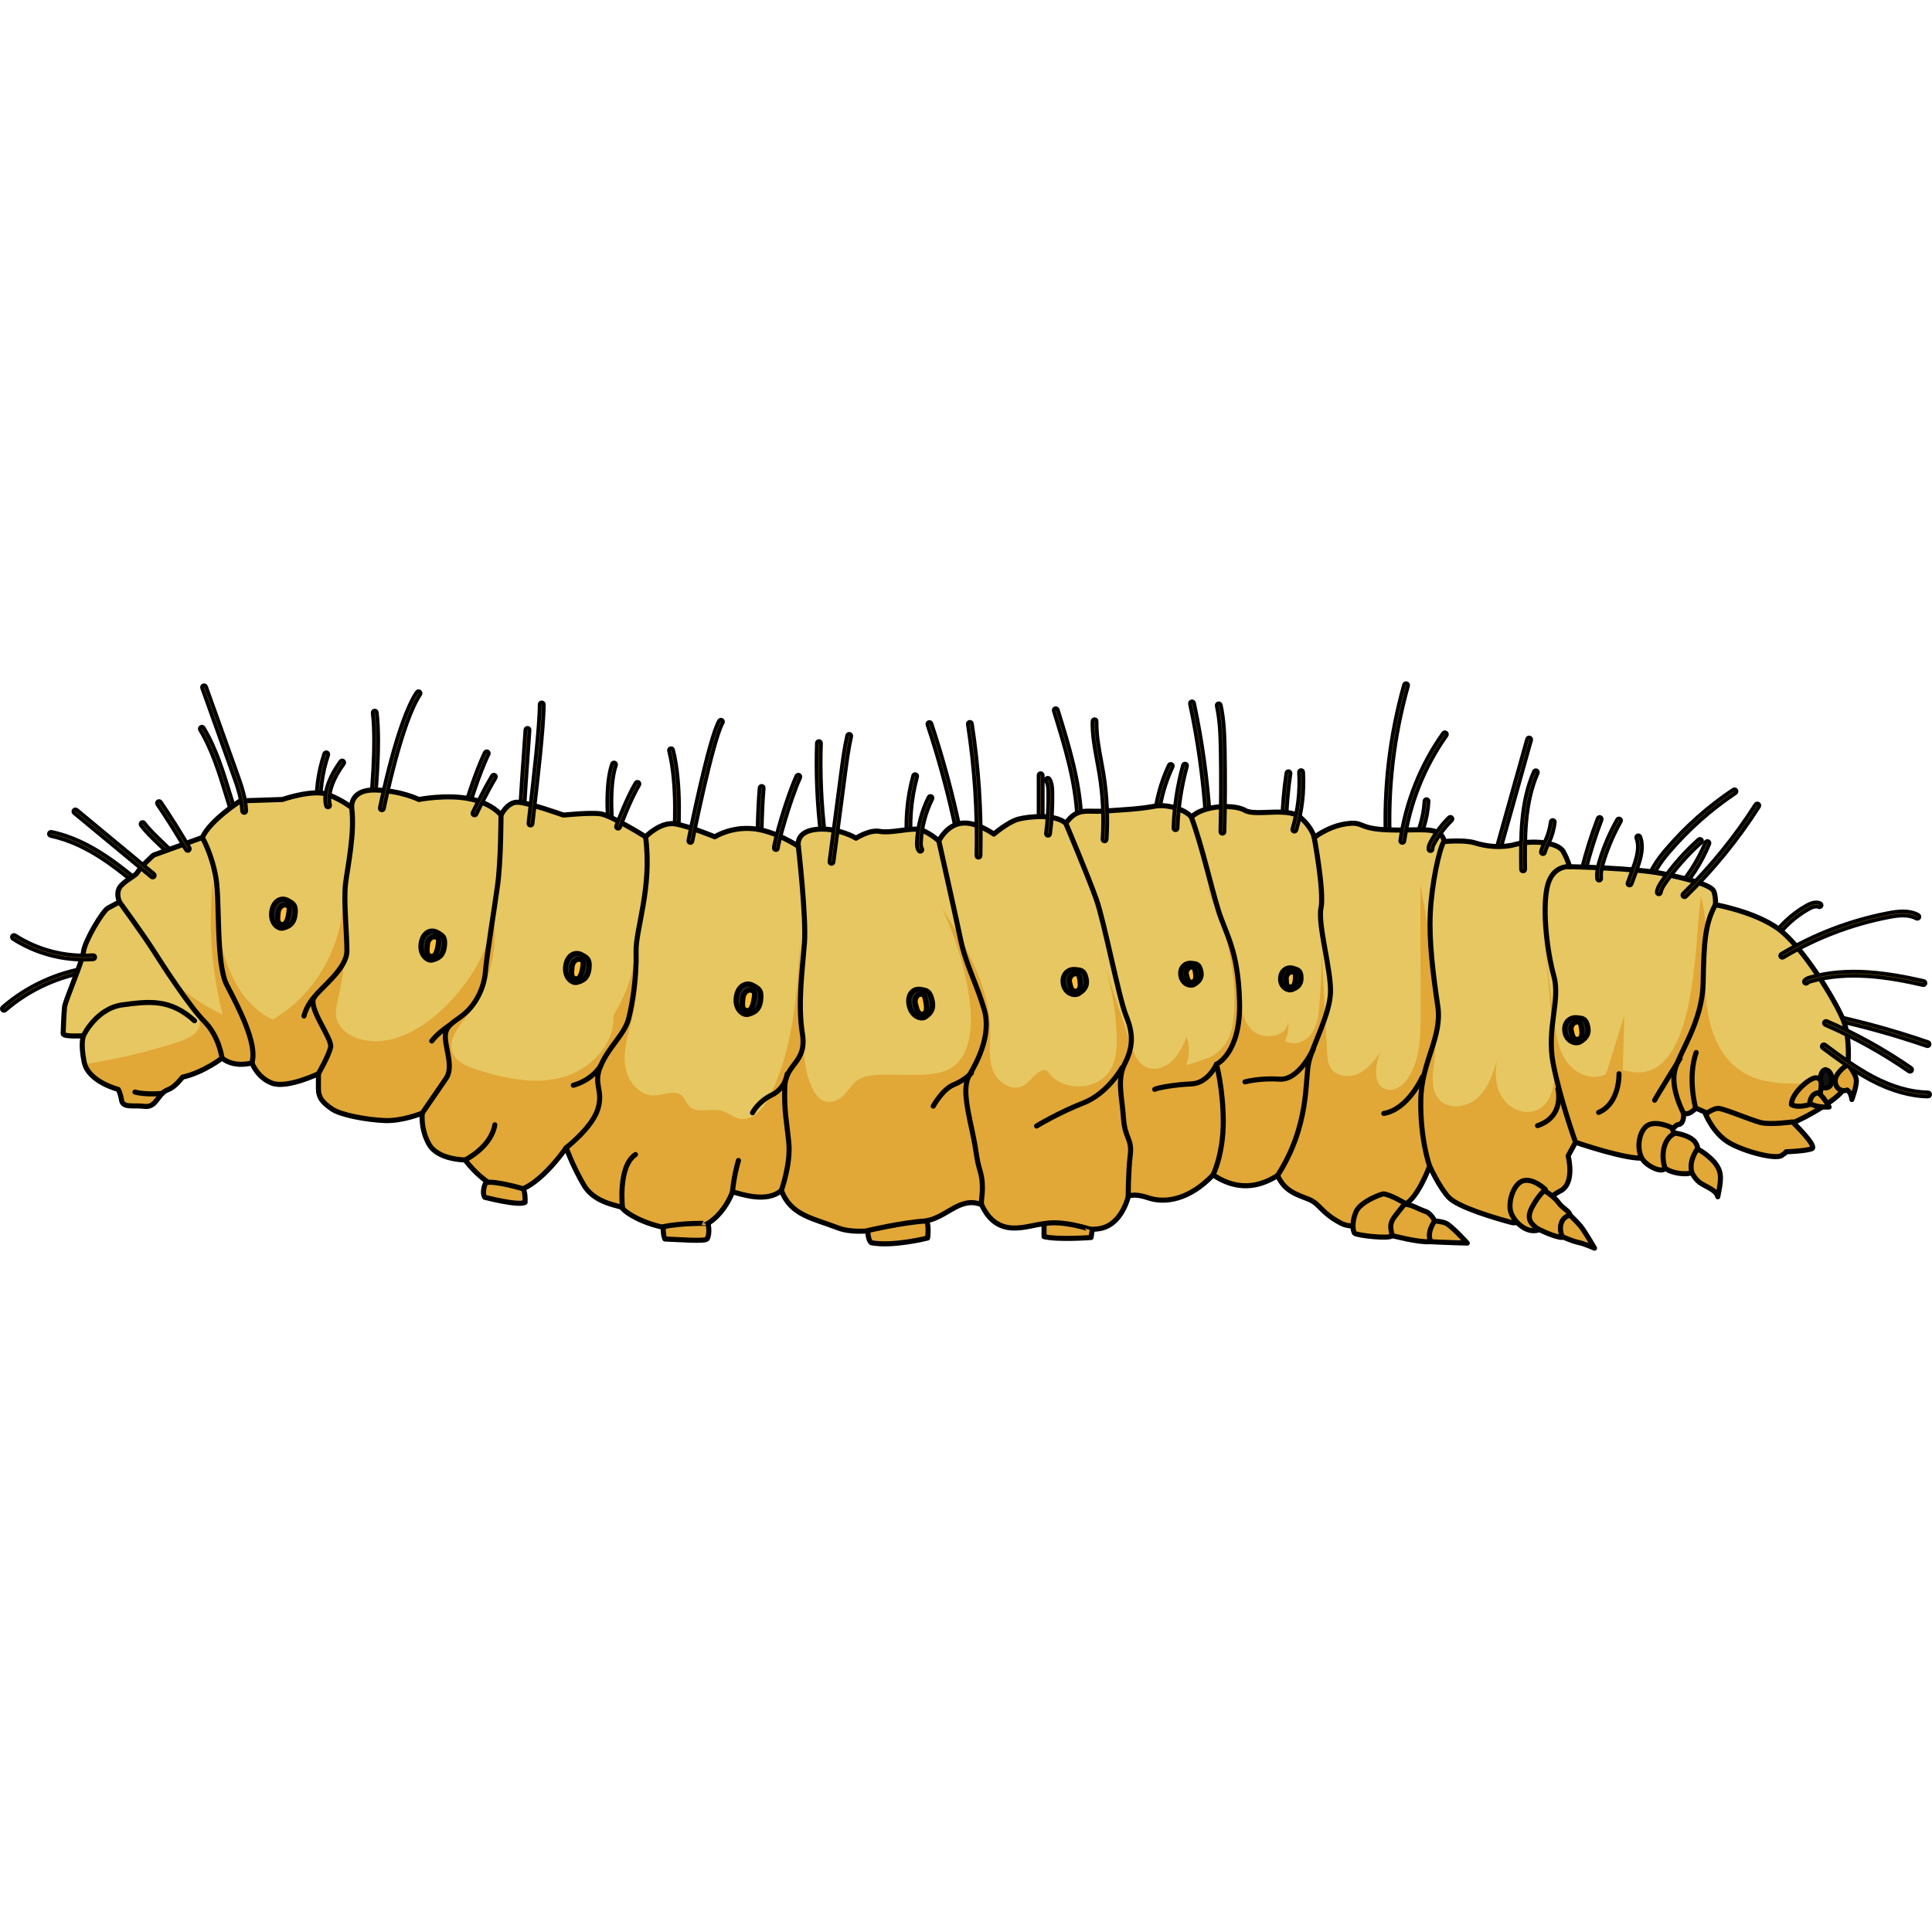 <?xml version="1.0" encoding="utf-8"?>
<!-- Created by: Science Figures, www.sciencefigures.org, Generator: Science Figures Editor -->
<svg version="1.1" id="Layer_1" xmlns="http://www.w3.org/2000/svg" xmlns:xlink="http://www.w3.org/1999/xlink" 
	 width="800px" height="800px" viewBox="0 0 381.41 112.416" enable-background="new 0 0 381.41 112.416"
	 xml:space="preserve">
<g>
	<path fill="#CA9200" stroke="#000000" stroke-width="0.75" stroke-miterlimit="10" d="M0.777,65.057
		c-0.112,0-0.224-0.047-0.303-0.138c-0.146-0.167-0.128-0.421,0.039-0.567c4.801-4.18,10.917-6.97,17.221-7.855
		c0.215-0.033,0.423,0.122,0.454,0.342c0.031,0.22-0.122,0.423-0.342,0.454c-6.151,0.865-12.12,3.587-16.805,7.665
		C0.965,65.024,0.87,65.057,0.777,65.057z"/>
	<path fill="#CA9200" stroke="#000000" stroke-width="0.75" stroke-miterlimit="10" d="M35.581,36.69
		c-0.131,0-0.259-0.064-0.337-0.182c-1.061-1.624-2.51-3.007-3.91-4.345c-1.215-1.16-2.471-2.359-3.501-3.732
		c-0.133-0.177-0.098-0.43,0.08-0.563c0.177-0.132,0.43-0.098,0.562,0.08c0.991,1.32,2.223,2.496,3.414,3.633
		c1.434,1.369,2.917,2.785,4.029,4.487c0.121,0.186,0.069,0.435-0.117,0.556C35.734,36.669,35.657,36.69,35.581,36.69z"/>
	<path fill="#CA9200" stroke="#000000" stroke-width="0.75" stroke-miterlimit="10" d="M29.623,42.317
		c-0.093,0-0.186-0.032-0.262-0.097C23.85,37.485,17.603,32.119,9.985,30.521c-0.218-0.046-0.356-0.259-0.311-0.476
		c0.046-0.218,0.261-0.357,0.476-0.311c7.82,1.64,14.15,7.078,19.736,11.876c0.168,0.145,0.188,0.398,0.042,0.567
		C29.849,42.269,29.736,42.317,29.623,42.317z"/>
	<path fill="#CA9200" stroke="#000000" stroke-width="0.75" stroke-miterlimit="10" d="M380.521,72.031
		c-0.043,0-0.088-0.007-0.131-0.022c-7.848-2.707-15.97-4.835-24.141-6.324c-0.218-0.04-0.363-0.249-0.324-0.468
		c0.039-0.219,0.25-0.364,0.468-0.323c8.211,1.495,16.373,3.634,24.259,6.354c0.21,0.072,0.321,0.301,0.249,0.511
		C380.844,71.927,380.688,72.031,380.521,72.031z"/>
	<path fill="#CA9200" stroke="#000000" stroke-width="0.75" stroke-miterlimit="10" d="M349.842,51.526
		c-0.147,0-0.282-0.08-0.353-0.209c-0.071-0.131-0.065-0.291,0.017-0.415c1.803-2.715,4.255-4.999,7.09-6.605
		c0.723-0.409,1.797-0.903,2.773-0.467c0.203,0.091,0.294,0.329,0.203,0.532c-0.09,0.203-0.33,0.291-0.531,0.203
		c-0.642-0.289-1.476,0.108-2.049,0.433c-2.539,1.439-4.759,3.442-6.452,5.821c0.081,0.072,0.133,0.177,0.134,0.294
		c0.003,0.222-0.174,0.404-0.397,0.408l-0.43,0.007C349.847,51.526,349.845,51.526,349.842,51.526z"/>
	<path fill="#CA9200" stroke="#000000" stroke-width="0.75" stroke-miterlimit="10" d="M330.573,42.364
		c-0.1,0-0.199-0.037-0.277-0.111c-0.161-0.154-0.167-0.408-0.013-0.568c2.711-2.841,4.93-6.264,6.417-9.898
		c0.084-0.205,0.318-0.304,0.525-0.22c0.206,0.084,0.304,0.319,0.22,0.525c-1.547,3.779-3.76,7.193-6.58,10.148
		C330.785,42.322,330.679,42.364,330.573,42.364z"/>
	<path fill="#CA9200" stroke="#000000" stroke-width="0.75" stroke-miterlimit="10" d="M295.554,34.441
		c-0.036,0-0.072-0.005-0.108-0.015c-0.214-0.06-0.338-0.282-0.279-0.496l6.326-22.543c0.06-0.214,0.28-0.34,0.495-0.278
		c0.214,0.06,0.338,0.282,0.279,0.496l-6.326,22.543C295.891,34.325,295.729,34.441,295.554,34.441z"/>
	<path fill="#CA9200" stroke="#000000" stroke-width="0.75" stroke-miterlimit="10" d="M312.454,40.364
		c-0.173,0-0.332-0.112-0.385-0.285c-0.269-0.887-0.089-1.79,0.137-2.716c0.852-3.491,1.937-6.962,3.224-10.316
		c0.079-0.207,0.313-0.31,0.519-0.231c0.207,0.08,0.311,0.312,0.232,0.519c-1.275,3.322-2.349,6.76-3.194,10.218
		c-0.198,0.813-0.358,1.599-0.148,2.292c0.064,0.212-0.056,0.437-0.268,0.501C312.532,40.359,312.493,40.364,312.454,40.364z"/>
	<path fill="#CA9200" stroke="#000000" stroke-width="0.75" stroke-miterlimit="10" d="M325.355,41.457
		c-0.009,0-0.018,0-0.027-0.001c-0.221-0.015-0.389-0.207-0.375-0.428c0.205-3.073,2.141-5.718,4.009-7.899
		c3.852-4.499,8.302-8.448,13.226-11.737c0.182-0.122,0.433-0.074,0.557,0.111c0.123,0.185,0.074,0.434-0.112,0.558
		c-4.862,3.248-9.257,7.147-13.061,11.591c-1.782,2.081-3.629,4.591-3.818,7.429C325.741,41.294,325.564,41.457,325.355,41.457z"/>
	<path fill="#CA9200" stroke="#000000" stroke-width="0.75" stroke-miterlimit="10" d="M253.507,28.393c-0.003,0-0.007,0-0.01,0
		c-0.222-0.006-0.397-0.19-0.392-0.412c0.084-3.301,0.372-6.627,0.857-9.886c0.032-0.219,0.246-0.368,0.456-0.339
		c0.22,0.033,0.371,0.237,0.338,0.457c-0.479,3.227-0.764,6.52-0.847,9.789C253.904,28.22,253.724,28.393,253.507,28.393z"/>
	<path fill="#CA9200" stroke="#000000" stroke-width="0.75" stroke-miterlimit="10" d="M274.007,32.309
		c-0.214,0-0.392-0.168-0.401-0.384c-0.486-10.565,0.722-21.081,3.593-31.257c0.06-0.214,0.286-0.339,0.496-0.278
		c0.214,0.06,0.338,0.283,0.278,0.496c-2.847,10.093-4.047,20.524-3.565,31.002c0.01,0.222-0.161,0.41-0.382,0.42
		C274.019,32.309,274.013,32.309,274.007,32.309z"/>
	<path fill="#CA9200" stroke="#000000" stroke-width="0.75" stroke-miterlimit="10" d="M278.487,33.806
		c-0.075,0-0.149-0.02-0.217-0.063c-0.187-0.12-0.242-0.368-0.122-0.556c1.827-2.857,2.889-6.155,3.07-9.538
		c0.012-0.221,0.208-0.395,0.422-0.38c0.222,0.012,0.392,0.201,0.38,0.423c-0.188,3.522-1.294,6.955-3.196,9.929
		C278.749,33.741,278.619,33.806,278.487,33.806z"/>
	<path fill="#CA9200" stroke="#000000" stroke-width="0.75" stroke-miterlimit="10" d="M189.23,30.231
		c-0.186,0-0.353-0.131-0.393-0.321c-1.486-7.192-3.415-14.372-5.734-21.341c-0.07-0.21,0.044-0.438,0.254-0.508
		c0.21-0.069,0.438,0.043,0.509,0.255c2.329,6.999,4.266,14.209,5.758,21.432c0.046,0.218-0.094,0.43-0.312,0.475
		C189.285,30.229,189.258,30.231,189.23,30.231z"/>
	<path fill="#CA9200" stroke="#000000" stroke-width="0.75" stroke-miterlimit="10" d="M205.443,29.099
		c-0.222,0-0.402-0.18-0.402-0.402V18.545c0-0.222,0.18-0.402,0.402-0.402s0.402,0.18,0.402,0.402v10.151
		C205.845,28.919,205.666,29.099,205.443,29.099z"/>
	<path fill="#CA9200" stroke="#000000" stroke-width="0.75" stroke-miterlimit="10" d="M213.075,27.497
		c-0.215,0-0.393-0.17-0.402-0.386c-0.294-7.301-2.5-14.405-4.634-21.275c-0.066-0.212,0.053-0.437,0.265-0.503
		c0.214-0.066,0.438,0.053,0.503,0.265c2.149,6.919,4.371,14.074,4.67,21.481c0.009,0.222-0.164,0.409-0.386,0.418
		C213.086,27.497,213.08,27.497,213.075,27.497z"/>
	<path fill="#CA9200" stroke="#000000" stroke-width="0.75" stroke-miterlimit="10" d="M228.635,26.495
		c-0.176,0-0.337-0.115-0.387-0.292c-0.184-0.649-0.086-1.31,0.03-1.93c0.495-2.669,1.331-5.268,2.487-7.727
		c0.095-0.201,0.332-0.286,0.535-0.193c0.201,0.095,0.287,0.334,0.192,0.535c-1.126,2.396-1.941,4.93-2.424,7.531
		c-0.098,0.527-0.182,1.082-0.046,1.565c0.06,0.214-0.064,0.436-0.278,0.496C228.708,26.49,228.671,26.495,228.635,26.495z"/>
	<path fill="#CA9200" stroke="#000000" stroke-width="0.75" stroke-miterlimit="10" d="M238.417,26.893
		c-0.21,0-0.386-0.163-0.4-0.375c-0.493-7.397-1.533-14.82-3.089-22.066c-0.046-0.217,0.092-0.431,0.309-0.477
		c0.219-0.046,0.431,0.092,0.478,0.309c1.564,7.283,2.608,14.746,3.105,22.181c0.015,0.221-0.153,0.413-0.375,0.428
		C238.435,26.893,238.426,26.893,238.417,26.893z"/>
	<path fill="#CA9200" stroke="#000000" stroke-width="0.75" stroke-miterlimit="10" d="M62.967,26.188
		c-0.208,0-0.384-0.161-0.4-0.371c-0.294-3.869,0.211-7.856,1.46-11.53c0.072-0.21,0.298-0.324,0.51-0.251
		c0.21,0.071,0.323,0.3,0.251,0.51c-1.215,3.572-1.705,7.449-1.42,11.21c0.016,0.221-0.149,0.415-0.371,0.431
		C62.988,26.188,62.977,26.188,62.967,26.188z"/>
	<path fill="#CA9200" stroke="#000000" stroke-width="0.75" stroke-miterlimit="10" d="M103.127,25.48
		c-0.222,0-0.402-0.18-0.402-0.402c0-1.175,0.547-9.081,1.006-15.507c0.016-0.222,0.225-0.385,0.43-0.372
		c0.222,0.016,0.389,0.208,0.373,0.43c-0.648,9.064-1.004,14.551-1.004,15.449C103.529,25.301,103.349,25.48,103.127,25.48z"/>
	<path fill="#CA9200" stroke="#000000" stroke-width="0.75" stroke-miterlimit="10" d="M120.614,30.104
		c-0.201,0-0.375-0.151-0.399-0.356c-0.041-0.356-0.996-8.788,0.623-13.445c0.074-0.21,0.307-0.321,0.512-0.248
		c0.21,0.073,0.32,0.302,0.248,0.512c-1.559,4.482-0.594,13.003-0.583,13.089c0.025,0.221-0.133,0.42-0.353,0.446
		C120.646,30.103,120.63,30.104,120.614,30.104z"/>
	<path fill="#CA9200" stroke="#000000" stroke-width="0.75" stroke-miterlimit="10" d="M133.481,30.908
		c-0.011,0-0.022,0-0.034-0.001c-0.221-0.018-0.386-0.212-0.367-0.433c0.008-0.098,0.777-9.865-0.994-16.753
		c-0.055-0.215,0.075-0.434,0.289-0.49c0.217-0.056,0.434,0.075,0.49,0.289c1.805,7.02,1.025,16.919,1.016,17.018
		C133.863,30.749,133.687,30.908,133.481,30.908z"/>
	<path fill="#CA9200" stroke="#000000" stroke-width="0.75" stroke-miterlimit="10" d="M149.963,30.506
		c-0.222,0-0.402-0.18-0.402-0.402c0-0.042,0.005-4.294,0.404-9.079c0.019-0.222,0.226-0.387,0.434-0.367
		c0.221,0.018,0.386,0.212,0.367,0.434c-0.396,4.753-0.4,8.97-0.4,9.012C150.365,30.326,150.186,30.506,149.963,30.506z"/>
	<path fill="#CA9200" stroke="#000000" stroke-width="0.75" stroke-miterlimit="10" d="M73.579,24.475
		c-0.015,0-0.029-0.001-0.044-0.002c-0.221-0.024-0.38-0.222-0.356-0.442c0.012-0.112,1.192-11.288,0.403-17.799
		c-0.027-0.22,0.13-0.421,0.35-0.448c0.211-0.027,0.421,0.13,0.448,0.351c0.801,6.602-0.389,17.868-0.401,17.981
		C73.956,24.322,73.781,24.475,73.579,24.475z"/>
	<path fill="#CA9200" stroke="#000000" stroke-width="0.75" stroke-miterlimit="10" d="M91.87,26.476c-0.004,0-0.008,0-0.012,0
		c-0.217-0.006-0.39-0.175-0.39-0.393c0-0.714,2.494-8.5,4.264-12.04c0.101-0.199,0.341-0.277,0.539-0.18
		c0.199,0.099,0.279,0.341,0.18,0.539c-1.783,3.566-4.14,11.022-4.179,11.686C92.26,26.303,92.082,26.476,91.87,26.476z"/>
	<path fill="#CA9200" stroke="#000000" stroke-width="0.75" stroke-miterlimit="10" d="M46.558,27.644
		c-0.167,0-0.324-0.106-0.381-0.273c-0.536-1.582-1.034-3.21-1.515-4.784c-1.354-4.428-2.754-9.007-5.157-13.003
		c-0.114-0.19-0.053-0.437,0.137-0.552c0.192-0.114,0.438-0.053,0.552,0.137c2.455,4.081,3.869,8.708,5.237,13.183
		c0.479,1.568,0.975,3.191,1.508,4.761c0.071,0.21-0.042,0.439-0.252,0.51C46.644,27.638,46.6,27.644,46.558,27.644z"/>
	<path fill="#CA9200" stroke="#000000" stroke-width="0.75" stroke-miterlimit="10" d="M162.448,30.591
		c-0.2,0-0.374-0.15-0.398-0.354c-0.721-5.965-0.983-12.035-0.781-18.043c0.009-0.222,0.204-0.401,0.415-0.388
		c0.222,0.007,0.396,0.193,0.389,0.415c-0.202,5.966,0.059,11.995,0.774,17.919c0.027,0.221-0.13,0.421-0.351,0.448
		C162.481,30.591,162.465,30.591,162.448,30.591z"/>
	<path fill="#CA9200" stroke="#000000" stroke-width="0.75" stroke-miterlimit="10" d="M179.716,33.877
		c-0.166,0-0.322-0.104-0.38-0.27c-0.108-0.313-0.149-0.633-0.184-0.961c-0.502-4.723-0.122-9.44,1.128-14.02
		c0.058-0.214,0.279-0.341,0.494-0.282c0.214,0.058,0.34,0.28,0.282,0.494c-1.224,4.482-1.596,9.099-1.104,13.722
		c0.031,0.29,0.064,0.549,0.144,0.782c0.072,0.21-0.038,0.439-0.248,0.512C179.805,33.87,179.76,33.877,179.716,33.877z"/>
	<path fill="#E7C761" d="M43.828,74.394c0,0-3.618,2.814-7.773,3.752c-2.546,3.082-2.814,2.01-4.02,3.216
		c-1.206,1.206-1.608,2.814-3.618,2.546s-4.154,0.402-4.422-1.206c-0.268-1.608-0.67-2.144-0.67-2.144s-5.896-1.474-6.7-5.36
		c-0.804-3.886-0.134-5.226-0.134-5.226s-4.02,0.268-4.02-0.402c0-0.67,0.134-3.886,0.268-5.226
		c0.134-1.34,3.484-8.845,3.752-10.989s3.752-7.974,4.824-8.577c1.072-0.603,2.278-1.206,2.278-1.206s-0.748-1.579,0-2.814
		c0.783-1.294,3.073-2.263,3.484-2.948c0.804-1.34,3.216-3.484,3.216-3.484s6.7-2.412,9.649-3.484
		c1.474-3.35,7.505-7.237,7.505-7.237l8.309-0.268c0,0,6.164-2.144,9.113-0.938s4.556,2.546,4.556,2.546s-0.402-3.618,4.69-3.484
		c5.092,0.134,8.577,1.876,8.577,1.876s5.494-1.072,10.051-0.134c4.556,0.938,6.164,3.216,6.164,3.216s1.206-2.546,3.216-2.546
		c2.01,0,9.113,2.546,9.113,2.546s5.092-0.536,7.237-0.268c2.144,0.268,8.979,4.556,8.979,4.556s2.948-3.082,5.896-2.546
		c2.948,0.536,7.773,2.546,7.773,2.546s3.082-2.01,7.505-1.608c4.422,0.402,8.979,3.484,8.979,3.484s-0.67-2.948,3.618-3.35
		c4.288-0.402,7.773,1.742,7.773,1.742s2.68-1.742,4.69-1.34c2.01,0.402,5.896-0.67,7.639-0.402c1.742,0.268,4.02,2.278,4.02,2.278
		s1.474-3.082,4.422-3.484s6.432,2.144,6.432,2.144s2.814-2.412,4.824-2.948c2.01-0.536,7.237-1.072,9.381,0.804
		c2.412-3.216,3.886-2.144,7.773-2.412s6.834-0.402,9.649-0.938c2.814-0.536,6.432,0.804,7.371,2.144
		c2.412-2.412,8.577-2.546,10.587-1.34c2.01,1.206,8.443-0.67,10.855,1.34c2.412,2.01,2.814,4.02,2.814,4.02s2.68-2.144,6.164-2.68
		c3.484-0.536,2.412,0.67,6.834,1.072c4.422,0.402,8.979-0.268,10.855,0.402c1.876,0.67,1.742,2.01,1.742,2.01
		s4.02-0.402,6.164,0.268c2.144,0.67,5.092,1.072,8.041,0.268c2.948-0.804,8.309-0.536,9.381,1.474
		c1.072,2.01,1.206,2.948,1.206,2.948s12.999,0.268,18.225,1.34c5.226,1.072,9.917,2.278,10.319,3.618
		c0.402,1.34,0.268,2.546,0.268,2.546s7.639,1.34,12.329,4.69s11.123,13.803,12.865,17.957s1.072,11.927-0.134,14.071
		c-1.206,2.144-12.999,9.247-17.689,8.041c-4.69-1.206-10.319-4.422-11.257-4.556c-1.608,1.608-2.412,0.938-2.412,0.938
		s0.268,2.144-1.072,2.278c-1.34,0.134-3.35,6.03-6.566,6.566c-3.216,0.536-13.669-3.082-13.669-3.082l-1.474,2.68
		c0,0,1.474,5.494-1.608,6.968s-6.7,6.968-9.649,6.164c-2.948-0.804-10.453-2.948-12.329-4.958c-1.876-2.01-3.752-6.164-3.752-6.164
		s-2.278,6.298-4.958,7.639c-2.68,1.34-8.577,5.762-12.597,3.618c-4.02-2.144-4.02-3.752-6.298-4.69
		c-2.278-0.938-4.69-1.474-6.164-4.69c-2.412,1.474-6.968,3.752-12.731-0.134c-4.69,4.958-9.515,5.628-12.731,4.556
		s-4.02-0.268-4.02-0.268s-1.072,4.69-4.556,6.03c-3.484,1.34-8.711-0.938-12.061-0.67c-3.35,0.268-9.113,3.216-12.329-3.752
		c-4.288-1.742-6.834,2.546-11.123,3.216c-4.288,0.67-12.463,3.216-17.287,1.34c-4.824-1.876-9.247-2.412-11.123-7.371
		c-2.948,2.546-8.041,0.67-9.649,0.268c0,0-2.68,7.907-9.917,7.505c-7.237-0.402-11.659-3.752-11.793-4.288
		c-0.134-0.536-5.36-0.67-7.639-4.556c-2.278-3.886-3.484-7.371-3.484-7.371s-6.03,8.845-10.855,8.577
		c-4.824-0.268-9.113-6.164-9.113-6.164s-5.36,0-7.103-3.082c-1.742-3.082-1.34-6.164-1.34-6.164s-3.886,1.608-7.371,1.474
		c-3.484-0.134-8.711-1.072-10.453-2.278c-1.742-1.206-2.68-2.144-2.68-4.02c0-1.876,0-2.948,0-2.948s-6.164,2.948-9.113,1.876
		c-2.948-1.072-4.02-4.02-4.02-4.02S46.374,76.404,43.828,74.394z"/>
	<g>
		<g>
			<path fill="#E1A737" d="M240.811,46.701c-0.824-2.397-1.785-4.646-2.848-6.601C238.938,42.281,239.915,44.478,240.811,46.701z"/>
			<path fill="#E1A737" d="M218.309,56.76c-0.354-1.208-0.743-2.405-1.181-3.585C217.521,54.37,217.915,55.565,218.309,56.76z"/>
			<path fill="#E1A737" d="M67.58,38.707c-0.065-0.493-0.139-0.986-0.233-1.475C67.438,37.721,67.502,38.215,67.58,38.707z"/>
			<path fill="#E1A737" d="M363.547,79.168c-6.868-0.072-14.444,1.511-20.087-2.405c-4.985-3.459-6.601-10.103-6.769-16.168
				c-0.168-6.065,0.707-12.267-0.892-18.12c-1.358,8.449-0.49,39.031-15.443,34.257c0.108-3.6,0.216-7.199,0.325-10.798
				c-1.204,3.859-2.408,7.719-3.611,11.578c-2.569,1.493-6.038,0.035-7.761-2.385s-2.148-5.503-2.521-8.451
				c-0.908-7.17-1.816-14.34-2.725-21.51c1.313,9.96,2.244,19.971,2.791,30.002c0.194,3.551-0.128,7.931-3.347,9.443
				c-2.363,1.11-5.361-0.109-6.829-2.268c-1.468-2.159-1.634-4.984-1.12-7.543c-0.838,2.689-1.757,5.509-3.829,7.418
				c-2.071,1.909-5.685,2.452-7.592,0.379c-1.689-1.837-1.338-4.683-1.034-7.16c1.449-11.796-0.631-23.708-2.703-35.41
				c0.02,8.521,0.039,17.042,0.059,25.563c0.01,4.324-0.053,8.915-2.37,12.566c-0.973,1.533-2.718,2.939-4.452,2.4
				c-2.676-0.831-2.199-4.739-1.162-7.342c-1.168,1.707-2.491,3.436-4.379,4.282c-1.887,0.847-4.479,0.472-5.493-1.331
				c-0.477-0.848-0.541-1.858-0.595-2.83c-0.369-6.704-0.738-13.408-1.107-20.113c0.01,3.6-0.132,7.2-0.441,10.786
				c-0.17,1.968-0.426,4.035-1.596,5.627c-1.17,1.592-3.563,2.458-5.183,1.328c0.604-1.211,0.817-2.613,0.6-3.948
				c0.169,3.241-5.074,4.075-7.271,1.687c-2.197-2.389-2.238-5.967-2.62-9.19c-0.525-4.424-1.908-8.666-3.578-12.812
				c2.24,6.515,3.436,14.157,2.665,20.223c-0.403,3.173-1.306,5.109-4.005,6.988c-0.58,0.404-5.42,2.048-5.319,1.798
				c0.697-1.726,0.744-3.706,0.13-5.464c-0.754,1.7-1.542,3.448-2.895,4.724c-1.353,1.276-3.43,1.973-5.117,1.189
				c-1.735-0.807-2.498-2.816-3.096-4.633c-1.621-4.922-3.243-9.844-4.865-14.765c1.232,4.208,1.953,8.564,2.125,12.945
				c0.093,2.368-0.001,4.854-1.169,6.916c-2.482,4.383-9.903,4.516-12.541,0.225c-1.842-0.551-2.984,1.976-4.64,2.953
				c-2.215,1.307-5.159-0.588-6.076-2.991c-0.917-2.403-0.516-5.075-0.516-7.647c0-8.918-4.897-17.006-9.634-24.563
				c3.584,7.14,11.347,30.26-0.593,32.7c-4.08,0.834-8.312,0.111-12.463,0.44c-1.249,0.099-2.543,0.313-3.564,1.04
				c-1.402,0.998-2.093,2.82-3.588,3.672c-5.076,2.894-6.62-5.483-6.9-8.42c-0.745-7.809-0.992-15.663-0.737-23.502
				c-0.604,10.671-1.292,21.673-6.003,31.267c-1.193,2.429-3.34,5.078-5.994,4.549c-1.29-0.257-2.328-1.243-3.6-1.577
				c-2.145-0.565-4.881,0.686-6.405-0.926c-0.566-0.598-0.788-1.472-1.4-2.022c-1.379-1.241-3.515-0.118-5.368-0.043
				c-3.104,0.125-5.502-3.025-5.862-6.11c-0.36-3.085,0.707-6.13,1.434-9.15c1.261-5.236,1.516-10.713,0.749-16.043
				c-0.066,6.105-1.395,10.269-4.47,15.544c0.334,5.732-4.646,10.736-10.199,12.2c-5.552,1.464-11.447,0.163-16.91-1.603
				c-1.871-0.605-3.937-1.461-4.643-3.296c-0.961-2.498,1.127-5.011,2.762-7.13c4.523-5.862,6.465-13.645,5.227-20.944
				c-0.18,6.972-4.032,13.397-8.878,18.413c-4.396,4.551-10.509,8.418-16.709,7.157c-2.457-0.5-4.964-2.116-5.378-4.589
				c-0.199-1.187,0.111-2.392,0.385-3.564c1.829-7.83,2.098-16.012,0.832-23.952c1.439,10.944-4.188,22.57-13.78,28.088
				c-9.361-4.683-11.161-17.028-11.778-27.477c-0.932,8.857-0.269,17.88,1.948,26.506c-4.721-2.222-8.99-5.4-12.473-9.285
				c2.168,2.626,4.335,5.252,6.503,7.877c0.722,0.875,1.482,1.85,1.479,2.984c-0.006,2.015-2.267,3.153-4.185,3.772
				c-6.056,1.956-12.266,3.43-18.552,4.422c1.111,3.584,6.582,4.962,6.582,4.962s0.402,0.536,0.67,2.144
				c0.268,1.608,2.412,0.938,4.422,1.206s2.412-1.34,3.618-2.546c1.206-1.206,1.474-0.134,4.02-3.216
				c4.154-0.938,7.773-3.752,7.773-3.752c2.546,2.01,5.896,0.938,5.896,0.938s1.072,2.948,4.02,4.02
				c2.948,1.072,9.113-1.876,9.113-1.876s0,1.072,0,2.948c0,1.876,0.938,2.814,2.68,4.02c1.742,1.206,6.969,2.144,10.453,2.278
				s7.371-1.474,7.371-1.474s-0.402,3.082,1.34,6.164c1.742,3.082,7.103,3.082,7.103,3.082s4.288,5.896,9.113,6.164
				c4.824,0.268,10.855-8.577,10.855-8.577s1.206,3.484,3.484,7.37c2.278,3.886,7.505,4.02,7.639,4.556
				c0.134,0.536,4.556,3.886,11.793,4.288c7.237,0.402,9.917-7.505,9.917-7.505c1.608,0.402,6.701,2.278,9.649-0.268
				c1.876,4.958,6.299,5.494,11.123,7.37c4.824,1.876,12.999-0.67,17.287-1.34c4.288-0.67,6.834-4.958,11.123-3.216
				c3.216,6.968,8.979,4.02,12.329,3.752c3.35-0.268,8.577,2.01,12.061,0.67c3.484-1.34,4.556-6.03,4.556-6.03
				s0.804-0.804,4.02,0.268s8.041,0.402,12.731-4.556c5.762,3.886,10.319,1.608,12.731,0.134c1.474,3.216,3.886,3.752,6.164,4.69
				c2.278,0.938,2.278,2.546,6.299,4.69c4.02,2.144,9.917-2.278,12.597-3.618c2.68-1.34,4.958-7.639,4.958-7.639
				s1.876,4.154,3.752,6.164c1.876,2.01,9.381,4.154,12.329,4.958c2.948,0.804,6.567-4.69,9.649-6.164
				c3.082-1.474,1.608-6.968,1.608-6.968l1.474-2.68c0,0,10.453,3.618,13.669,3.082c3.216-0.536,5.226-6.432,6.567-6.566
				c1.34-0.134,1.072-2.278,1.072-2.278s0.804,0.67,2.412-0.938c0.938,0.134,6.567,3.35,11.257,4.556
				c4.69,1.206,16.483-5.896,17.689-8.041c0.215-0.382,0.411-0.948,0.581-1.633C364.041,79.18,363.793,79.171,363.547,79.168z"/>
			<path fill="#E1A737" d="M260.193,40.377c0.236,4.282,0.471,8.564,0.707,12.846C260.888,48.933,260.658,44.643,260.193,40.377z"/>
		</g>
	</g>
	<path fill="none" stroke="#000000" stroke-linecap="round" stroke-linejoin="round" stroke-miterlimit="10" d="M43.828,74.394
		c0,0-3.618,2.814-7.773,3.752c-2.546,3.082-2.814,2.01-4.02,3.216c-1.206,1.206-1.608,2.814-3.618,2.546s-4.154,0.402-4.422-1.206
		c-0.268-1.608-0.67-2.144-0.67-2.144s-5.896-1.474-6.7-5.36c-0.804-3.886-0.134-5.226-0.134-5.226s-4.02,0.268-4.02-0.402
		c0-0.67,0.134-3.886,0.268-5.226c0.134-1.34,3.484-8.845,3.752-10.989s3.752-7.974,4.824-8.577
		c1.072-0.603,2.278-1.206,2.278-1.206s-0.748-1.579,0-2.814c0.783-1.294,3.073-2.263,3.484-2.948
		c0.804-1.34,3.216-3.484,3.216-3.484s6.7-2.412,9.649-3.484c1.474-3.35,7.505-7.237,7.505-7.237l8.309-0.268
		c0,0,6.164-2.144,9.113-0.938s4.556,2.546,4.556,2.546s-0.402-3.618,4.69-3.484c5.092,0.134,8.577,1.876,8.577,1.876
		s5.494-1.072,10.051-0.134c4.556,0.938,6.164,3.216,6.164,3.216s1.206-2.546,3.216-2.546c2.01,0,9.113,2.546,9.113,2.546
		s5.092-0.536,7.237-0.268c2.144,0.268,8.979,4.556,8.979,4.556s2.948-3.082,5.896-2.546c2.948,0.536,7.773,2.546,7.773,2.546
		s3.082-2.01,7.505-1.608c4.422,0.402,8.979,3.484,8.979,3.484s-0.67-2.948,3.618-3.35c4.288-0.402,7.773,1.742,7.773,1.742
		s2.68-1.742,4.69-1.34c2.01,0.402,5.896-0.67,7.639-0.402c1.742,0.268,4.02,2.278,4.02,2.278s1.474-3.082,4.422-3.484
		s6.432,2.144,6.432,2.144s2.814-2.412,4.824-2.948c2.01-0.536,7.237-1.072,9.381,0.804c2.412-3.216,3.886-2.144,7.773-2.412
		s6.834-0.402,9.649-0.938c2.814-0.536,6.432,0.804,7.371,2.144c2.412-2.412,8.577-2.546,10.587-1.34
		c2.01,1.206,8.443-0.67,10.855,1.34c2.412,2.01,2.814,4.02,2.814,4.02s2.68-2.144,6.164-2.68c3.484-0.536,2.412,0.67,6.834,1.072
		c4.422,0.402,8.979-0.268,10.855,0.402c1.876,0.67,1.742,2.01,1.742,2.01s4.02-0.402,6.164,0.268
		c2.144,0.67,5.092,1.072,8.041,0.268c2.948-0.804,8.309-0.536,9.381,1.474c1.072,2.01,1.206,2.948,1.206,2.948
		s12.999,0.268,18.225,1.34c5.226,1.072,9.917,2.278,10.319,3.618c0.402,1.34,0.268,2.546,0.268,2.546s7.639,1.34,12.329,4.69
		s11.123,13.803,12.865,17.957s1.072,11.927-0.134,14.071c-1.206,2.144-12.999,9.247-17.689,8.041
		c-4.69-1.206-10.319-4.422-11.257-4.556c-1.608,1.608-2.412,0.938-2.412,0.938s0.268,2.144-1.072,2.278
		c-1.34,0.134-3.35,6.03-6.566,6.566c-3.216,0.536-13.669-3.082-13.669-3.082l-1.474,2.68c0,0,1.474,5.494-1.608,6.968
		s-6.7,6.968-9.649,6.164c-2.948-0.804-10.453-2.948-12.329-4.958c-1.876-2.01-3.752-6.164-3.752-6.164s-2.278,6.298-4.958,7.639
		c-2.68,1.34-8.577,5.762-12.597,3.618c-4.02-2.144-4.02-3.752-6.298-4.69c-2.278-0.938-4.69-1.474-6.164-4.69
		c-2.412,1.474-6.968,3.752-12.731-0.134c-4.69,4.958-9.515,5.628-12.731,4.556s-4.02-0.268-4.02-0.268s-1.072,4.69-4.556,6.03
		c-3.484,1.34-8.711-0.938-12.061-0.67c-3.35,0.268-9.113,3.216-12.329-3.752c-4.288-1.742-6.834,2.546-11.123,3.216
		c-4.288,0.67-12.463,3.216-17.287,1.34c-4.824-1.876-9.247-2.412-11.123-7.371c-2.948,2.546-8.041,0.67-9.649,0.268
		c0,0-2.68,7.907-9.917,7.505c-7.237-0.402-11.659-3.752-11.793-4.288c-0.134-0.536-5.36-0.67-7.639-4.556
		c-2.278-3.886-3.484-7.371-3.484-7.371s-6.03,8.845-10.855,8.577c-4.824-0.268-9.113-6.164-9.113-6.164s-5.36,0-7.103-3.082
		c-1.742-3.082-1.34-6.164-1.34-6.164s-3.886,1.608-7.371,1.474c-3.484-0.134-8.711-1.072-10.453-2.278
		c-1.742-1.206-2.68-2.144-2.68-4.02c0-1.876,0-2.948,0-2.948s-6.164,2.948-9.113,1.876c-2.948-1.072-4.02-4.02-4.02-4.02
		S46.374,76.404,43.828,74.394z"/>
	<path fill="none" stroke="#000000" stroke-linecap="round" stroke-linejoin="round" stroke-miterlimit="10" d="M39.941,30.841
		c0,0,1.876,3.216,2.68,7.907s0,17.019,2.144,21.174s6.164,11.659,4.958,15.411"/>
	<path fill="none" stroke="#000000" stroke-linecap="round" stroke-linejoin="round" stroke-miterlimit="10" d="M43.828,74.394
		c0,0-0.536-4.288-3.484-7.237c-2.948-2.948-8.309-11.257-10.185-14.205c-1.876-2.948-6.566-9.381-6.566-9.381"/>
	<path fill="none" stroke="#000000" stroke-linecap="round" stroke-linejoin="round" stroke-miterlimit="10" d="M16.49,69.971
		c0-0.134,2.613-5.427,7.706-6.097s9.381-1.273,14.205,3.149"/>
	<path fill="none" stroke="#000000" stroke-linecap="round" stroke-linejoin="round" stroke-miterlimit="10" d="M62.857,77.476
		c0,0,2.01-3.484,2.412-5.226c0.402-1.742-4.69-7.907-3.216-9.917c1.474-2.01,6.432-5.628,6.432-9.113s-0.67-9.917-0.268-13.267
		c0.402-3.35,1.876-10.051,1.206-15.009"/>
	<path fill="none" stroke="#000000" stroke-linecap="round" stroke-linejoin="round" stroke-miterlimit="10" d="M98.906,26.418
		c0,0,0,8.845-0.67,13.803s-2.144,13.803-2.412,17.153c-0.268,3.35-2.01,6.432-4.02,8.175c-2.01,1.742-4.02,2.278-3.886,4.824
		c0.134,2.546,1.608,5.896,0.134,8.041c-1.474,2.144-4.69,6.834-4.69,6.834"/>
	<path fill="none" stroke="#000000" stroke-linecap="round" stroke-linejoin="round" stroke-miterlimit="10" d="M111.771,92.083
		c0,0,5.226-4.02,6.298-7.773c1.072-3.752-1.072-4.69,0.536-8.443c1.608-3.752,4.69-6.164,5.494-9.247
		c0.804-3.082,1.608-8.577,1.474-13.133c-0.134-4.556,3.216-12.597,1.876-22.782"/>
	<path fill="none" stroke="#000000" stroke-linecap="round" stroke-linejoin="round" stroke-miterlimit="10" d="M157.602,32.583
		c0,0,1.608,13.937,1.206,19.163s-1.34,11.927-0.402,17.823c0.938,5.896-3.35,5.762-3.484,10.587
		c-0.134,4.824,0.402,6.834,0.804,10.989c0.402,4.154-1.474,9.381-1.474,9.381"/>
	<path fill="none" stroke="#000000" stroke-linecap="round" stroke-linejoin="round" stroke-miterlimit="10" d="M193.785,103.34
		c-0.268-0.536,0.67-3.35-0.268-6.566c-0.938-3.216-0.536-3.082-1.608-8.041c-1.072-4.958-1.876-8.711-0.536-10.989
		c1.34-2.278,4.422-7.773,2.948-12.865c-1.474-5.092-3.618-8.845-4.69-13.937s-4.288-19.431-4.288-19.431"/>
	<path fill="none" stroke="#000000" stroke-linecap="round" stroke-linejoin="round" stroke-miterlimit="10" d="M210.402,28.026
		c0,0,4.422,10.453,6.03,15.009c1.608,4.556,4.422,19.431,5.896,23.05c1.474,3.618,1.34,6.164-0.268,9.381
		c-1.608,3.216-0.536,6.566-0.268,10.721c0.268,4.154,1.742,4.02,1.34,7.371s-0.402,8.175-0.402,8.175"/>
	<path fill="none" stroke="#000000" stroke-linecap="round" stroke-linejoin="round" stroke-miterlimit="10" d="M239.482,97.443
		c0,0,2.01-4.02,2.01-10.453c0-6.432-1.34-11.391-1.34-11.391s4.824-2.144,4.556-12.329s-2.68-13.267-4.154-17.957
		s-3.216-12.731-5.36-18.493"/>
	<path fill="none" stroke="#000000" stroke-linecap="round" stroke-linejoin="round" stroke-miterlimit="10" d="M259.449,30.841
		c0,0,2.01,10.721,1.34,13.937c-0.67,3.216,2.01,12.195,1.876,16.617c-0.134,4.422-3.484,10.319-4.288,13.803
		c-0.804,3.484,0.268,12.329-6.164,22.38"/>
	<path fill="none" stroke="#000000" stroke-linecap="round" stroke-linejoin="round" stroke-miterlimit="10" d="M282.231,95.701
		c0,0-1.876-5.226-1.742-12.999s4.288-12.329,3.35-18.627c-0.938-6.298-1.742-12.731-1.474-18.359
		c0.268-5.628,1.742-12.597,2.68-14.071"/>
	<path fill="none" stroke="#000000" stroke-linecap="round" stroke-linejoin="round" stroke-miterlimit="10" d="M309.837,36.603
		c0,0-3.484-0.402-4.422,4.154c-0.938,4.556,0,12.597,1.34,17.421s-1.474,10.319-0.134,17.287s4.422,15.545,4.422,15.545"/>
	<path fill="none" stroke="#000000" stroke-linecap="round" stroke-linejoin="round" stroke-miterlimit="10" d="M332.35,85.249
		c0,0-2.546-4.69-1.742-8.309c0.804-3.618,5.494-9.515,5.628-17.555s0.402-11.525,2.412-15.277"/>
	<path fill="#242424" stroke="#000000" stroke-linecap="round" stroke-linejoin="round" stroke-miterlimit="10" d="M148.69,60.055
		c-1.432-0.805-3.082,0.134-3.35,2.412c-0.268,2.278,1.34,3.551,2.345,3.283c1.005-0.268,2.211-0.67,2.479-2.747
		S149.762,60.658,148.69,60.055z"/>
	<path fill="#FFC13B" stroke="#000000" stroke-linecap="round" stroke-linejoin="round" stroke-miterlimit="10" d="M147.484,65.013
		c0,0,0.871,0.268,1.273-1.742s0.201-2.077-0.469-2.278c-0.67-0.201-1.541,0.536-1.608,1.541
		C146.613,63.539,146.278,64.879,147.484,65.013z"/>
	<path fill="#242424" stroke="#000000" stroke-linecap="round" stroke-linejoin="round" stroke-miterlimit="10" d="M114.863,54.002
		c-1.367-0.769-2.942,0.128-3.198,2.303c-0.256,2.175,1.279,3.39,2.239,3.134c0.959-0.256,2.111-0.64,2.367-2.623
		S115.887,54.577,114.863,54.002z"/>
	<path fill="#FFC13B" stroke="#000000" stroke-linecap="round" stroke-linejoin="round" stroke-miterlimit="10" d="M113.712,58.735
		c0,0,0.832,0.256,1.215-1.663c0.384-1.919,0.192-1.983-0.448-2.175s-1.471,0.512-1.535,1.471
		C112.88,57.328,112.56,58.607,113.712,58.735z"/>
	<path fill="#242424" stroke="#000000" stroke-linecap="round" stroke-linejoin="round" stroke-miterlimit="10" d="M86.319,49.579
		c-1.367-0.769-2.942,0.128-3.198,2.303c-0.256,2.175,1.279,3.39,2.239,3.134c0.959-0.256,2.111-0.64,2.367-2.623
		C87.982,50.411,87.343,50.155,86.319,49.579z"/>
	<path fill="#FFC13B" stroke="#000000" stroke-linecap="round" stroke-linejoin="round" stroke-miterlimit="10" d="M85.168,54.313
		c0,0,0.832,0.256,1.215-1.663c0.384-1.919,0.192-1.983-0.448-2.175s-1.471,0.512-1.535,1.471
		C84.336,52.906,84.016,54.185,85.168,54.313z"/>
	<path fill="#242424" stroke="#000000" stroke-linecap="round" stroke-linejoin="round" stroke-miterlimit="10" d="M56.837,43.281
		c-1.367-0.769-2.942,0.128-3.198,2.303c-0.256,2.175,1.279,3.39,2.239,3.134c0.959-0.256,2.111-0.64,2.367-2.623
		C58.5,44.113,57.861,43.857,56.837,43.281z"/>
	<path fill="#FFC13B" stroke="#000000" stroke-linecap="round" stroke-linejoin="round" stroke-miterlimit="10" d="M55.686,48.015
		c0,0,0.832,0.256,1.215-1.663c0.384-1.919,0.192-1.983-0.448-2.175c-0.64-0.192-1.471,0.512-1.535,1.471
		C54.854,46.607,54.534,47.887,55.686,48.015z"/>
	<path fill="#242424" stroke="#000000" stroke-linecap="round" stroke-linejoin="round" stroke-miterlimit="10" d="M181.721,60.826
		c-1.548-0.25-2.718,1.136-2.207,3.265c0.51,2.13,2.371,2.74,3.183,2.169c0.812-0.571,1.76-1.329,1.316-3.278
		C183.569,61.032,182.88,61.013,181.721,60.826z"/>
	<path fill="#FFC13B" stroke="#000000" stroke-linecap="round" stroke-linejoin="round" stroke-miterlimit="10" d="M182.274,65.666
		c0,0,0.869-0.047,0.567-1.98c-0.302-1.934-0.504-1.927-1.171-1.887c-0.667,0.041-1.204,0.988-0.933,1.911
		S181.149,65.943,182.274,65.666z"/>
	<path fill="#242424" stroke="#000000" stroke-linecap="round" stroke-linejoin="round" stroke-miterlimit="10" d="M212.262,56.904
		c-1.512-0.15-2.724,1.119-2.317,2.967c0.407,1.848,2.209,2.301,3.034,1.763c0.824-0.538,1.791-1.246,1.441-2.939
		C214.07,57.003,213.394,57.017,212.262,56.904z"/>
	<path fill="#FFC13B" stroke="#000000" stroke-linecap="round" stroke-linejoin="round" stroke-miterlimit="10" d="M212.589,61.131
		c0,0,0.857-0.08,0.646-1.765c-0.211-1.685-0.41-1.67-1.067-1.605c-0.657,0.065-1.229,0.922-1.003,1.72
		C211.39,60.28,211.471,61.425,212.589,61.131z"/>
	<path fill="#242424" stroke="#000000" stroke-linecap="round" stroke-linejoin="round" stroke-miterlimit="10" d="M311.295,66.419
		c-1.511-0.15-2.724,1.119-2.317,2.967c0.407,1.848,2.209,2.301,3.034,1.763s1.791-1.246,1.441-2.939
		C313.103,66.518,312.427,66.532,311.295,66.419z"/>
	<path fill="#FFC13B" stroke="#000000" stroke-linecap="round" stroke-linejoin="round" stroke-miterlimit="10" d="M311.623,70.646
		c0,0,0.857-0.08,0.646-1.765c-0.211-1.685-0.41-1.671-1.067-1.605s-1.229,0.922-1.003,1.72
		C310.423,69.794,310.504,70.94,311.623,70.646z"/>
	<path fill="#242424" stroke="#000000" stroke-linecap="round" stroke-linejoin="round" stroke-miterlimit="10" d="M235.185,55.678
		c-1.32-0.131-2.378,0.977-2.023,2.59c0.355,1.613,1.929,2.009,2.648,1.539s1.563-1.088,1.258-2.565
		C236.763,55.764,236.173,55.776,235.185,55.678z"/>
	<path fill="#FFC13B" stroke="#000000" stroke-linecap="round" stroke-linejoin="round" stroke-miterlimit="10" d="M235.471,59.368
		c0,0,0.748-0.07,0.564-1.541c-0.184-1.471-0.358-1.458-0.932-1.401c-0.574,0.057-1.073,0.805-0.876,1.502
		C234.424,58.624,234.494,59.624,235.471,59.368z"/>
	<path fill="#242424" stroke="#000000" stroke-linecap="round" stroke-linejoin="round" stroke-miterlimit="10" d="M255.318,56.675
		c-1.266-0.395-2.526,0.476-2.505,2.127c0.022,1.652,1.482,2.357,2.282,2.043c0.8-0.315,1.751-0.749,1.751-2.258
		S256.266,56.971,255.318,56.675z"/>
	<path fill="#FFC13B" stroke="#000000" stroke-linecap="round" stroke-linejoin="round" stroke-miterlimit="10" d="M254.852,60.346
		c0,0,0.746,0.083,0.864-1.395s-0.055-1.501-0.629-1.561c-0.574-0.06-1.213,0.571-1.161,1.293
		C253.977,59.407,253.843,60.4,254.852,60.346z"/>
	<path fill="none" stroke="#000000" stroke-linecap="round" stroke-linejoin="round" stroke-miterlimit="10" d="M155.391,77.543
		c0,0-0.302,2.814-3.015,4.121c-2.714,1.307-3.819,3.518-3.819,3.518"/>
	<path fill="none" stroke="#000000" stroke-linecap="round" stroke-linejoin="round" stroke-miterlimit="10" d="M191.774,77.342
		c0,0-1.307,1.407-3.518,2.312c-2.211,0.905-4.02,4.221-4.02,4.221"/>
	<path fill="none" stroke="#000000" stroke-linecap="round" stroke-linejoin="round" stroke-miterlimit="10" d="M88.754,67.894
		c0,0-2.312,1.508-3.518,3.116"/>
	<path fill="none" stroke="#000000" stroke-linecap="round" stroke-linejoin="round" stroke-miterlimit="10" d="M118.605,75.868
		c0,0-1.508,2.781-5.427,3.886"/>
	<path fill="none" stroke="#000000" stroke-linecap="round" stroke-linejoin="round" stroke-miterlimit="10" d="M62.053,62.333
		c0,0-1.441,1.441-2.044,3.752"/>
	<path fill="none" stroke="#000000" stroke-linecap="round" stroke-linejoin="round" stroke-miterlimit="10" d="M221.524,76.27
		c0,0-2.814,5.092-7.639,6.968c-4.824,1.876-9.247,4.556-9.247,4.556"/>
	<path fill="none" stroke="#000000" stroke-linecap="round" stroke-linejoin="round" stroke-miterlimit="10" d="M240.152,75.6
		c0,0-1.608,3.752-4.958,3.886c-3.35,0.134-6.834,0.804-7.237,1.072"/>
	<path fill="none" stroke="#000000" stroke-linecap="round" stroke-linejoin="round" stroke-miterlimit="10" d="M259.315,72.518
		c0,0-2.814,6.298-6.7,6.03s-6.834,0.536-6.834,0.536"/>
	<path fill="#E1A737" stroke="#000000" stroke-linecap="round" stroke-linejoin="round" stroke-miterlimit="10" d="M329.972,88.096
		c0,0-3.518-1.709-5.126-0.101c-1.608,1.608-1.709,5.226-0.302,6.734s3.92,2.312,4.121,1.307c0.201-1.005-0.101-3.116,0.704-4.322
		C330.173,90.508,330.977,89.704,329.972,88.096z"/>
	<path fill="#E1A737" stroke="#000000" stroke-linecap="round" stroke-linejoin="round" stroke-miterlimit="10" d="M330.776,89.202
		c0,0,2.814,0.402,3.819,1.709c1.005,1.307,0.503,2.613,0,3.116c-0.503,0.503,0.402,2.814-1.106,3.116
		c-1.508,0.302-4.121-0.302-4.824-1.106C327.66,92.619,328.967,89.805,330.776,89.202z"/>
	<path fill="#E1A737" stroke="#000000" stroke-linecap="round" stroke-linejoin="round" stroke-miterlimit="10" d="M333.992,96.941
		c0,0,0.603,1.508,2.01,2.312c1.407,0.804,2.814,1.307,3.116,2.513c0.704-3.417,0.804-4.724-0.302-6.332s-3.719-3.317-3.819-3.015
		S333.389,94.629,333.992,96.941z"/>
	<path fill="#E1A737" stroke="#000000" stroke-linecap="round" stroke-linejoin="round" stroke-miterlimit="10" d="M304.744,100.526
		c0.201,0,2.01,1.139,2.948,2.412c0.938,1.273,2.077,1.541,2.278,2.479c0.201,0.938-0.067,4.69-1.943,4.355
		c-1.876-0.335-4.556-1.742-4.556-1.742s-3.551-0.536-3.283-3.216S304.744,100.526,304.744,100.526z"/>
	<path fill="#E1A737" stroke="#000000" stroke-linecap="round" stroke-linejoin="round" stroke-miterlimit="10" d="M305.079,100.325
		c0,0-2.278-2.211-4.288-1.742c-2.01,0.469-3.216,4.422-2.479,6.365s3.149,4.154,5.494,3.35c-1.541-1.206-2.613-2.077-1.34-4.489
		C303.739,101.397,305.079,100.325,305.079,100.325z"/>
	<path fill="#E1A737" stroke="#000000" stroke-linecap="round" stroke-linejoin="round" stroke-miterlimit="10" d="M273.989,105.953
		c0.336-0.883,1.733-1.87,2.488-2.408c0.172-0.123,0.358-0.242,0.568-0.27c1.347-0.179,2.996,0.943,4.248,1.338
		c1.273,0.402,1.943,1.943,1.943,1.943s-0.201,3.685-1.005,4.087c-2.345,0.134-7.371-1.206-7.371-1.206
		S273.453,107.36,273.989,105.953z"/>
	<path fill="#E1A737" stroke="#000000" stroke-linecap="round" stroke-linejoin="round" stroke-miterlimit="10" d="M309.971,105.417
		c0,0-1.273,0.134-1.742,1.541c-0.469,1.407,0.201,2.68,0.201,2.68s1.876,0.871,3.149,1.139c1.273,0.268,3.216,1.139,3.216,1.139
		s-2.01-3.484-2.814-4.422S309.971,105.417,309.971,105.417z"/>
	<path fill="#E1A737" stroke="#000000" stroke-linecap="round" stroke-linejoin="round" stroke-miterlimit="10" d="M283.236,106.556
		c0,0-1.742,2.278-0.737,4.087c2.345,0.134,7.17,0.268,7.17,0.268s-3.216-3.551-4.288-3.953
		C284.308,106.556,283.236,106.556,283.236,106.556z"/>
	<path fill="#E1A737" stroke="#000000" stroke-linecap="round" stroke-linejoin="round" stroke-miterlimit="10" d="M273.118,101.196
		c-0.267-0.025-4.556,1.474-5.427,3.551s-0.603,3.819-0.268,4.221s6.901,1.206,7.438,0.469c-0.402-1.608-0.536-2.412,0.469-3.752
		c1.005-1.34,2.077-2.613,2.077-2.613S274.525,101.33,273.118,101.196z"/>
	<path fill="#E1A737" stroke="#000000" stroke-linecap="round" stroke-linejoin="round" stroke-miterlimit="10" d="M130.934,107.695
		c0,0-0.067,1.675,0.335,2.412c2.546,0.067,7.706,0.536,8.309,0c0.67-1.072,0.201-3.082,0.201-3.082
		S134.351,106.891,130.934,107.695z"/>
	<path fill="#E1A737" stroke="#000000" stroke-linecap="round" stroke-linejoin="round" stroke-miterlimit="10" d="M103.261,100.191
		c0,0-5.561-1.675-7.371-1.206c-0.871,1.943-0.201,2.881-0.201,2.881s6.633,1.742,7.974,1.005
		C103.73,100.66,103.261,100.191,103.261,100.191z"/>
	<path fill="#E1A737" stroke="#000000" stroke-linecap="round" stroke-linejoin="round" stroke-miterlimit="10" d="M171.338,108.432
		c0,0-0.067,1.809,0.67,2.412c4.355,0.804,11.123-0.938,11.123-0.938s0.402-3.35-0.469-3.35
		C178.172,106.824,171.338,108.432,171.338,108.432z"/>
	<path fill="#E1A737" stroke="#000000" stroke-linecap="round" stroke-linejoin="round" stroke-miterlimit="10" d="M206.113,107.092
		c0,0,0,1.876,0,2.546c2.814,0.67,9.28,0.168,9.28,0.168l0.235-1.508C215.628,108.298,209.732,106.288,206.113,107.092z"/>
	<path fill="#E1A737" stroke="#000000" stroke-linecap="round" stroke-linejoin="round" stroke-miterlimit="10" d="M353.859,86.991
		c0,0-4.288,0.603-6.231,0.134c-1.943-0.469-7.505-2.881-8.51-2.814c-1.005,0.067-2.412,1.139-2.412,1.139s1.541,3.819,4.623,5.628
		c3.082,1.809,9.18,3.35,10.386,2.546c1.206-0.804,0.871-0.737,0.871-0.737s3.886-0.134,5.092-0.603
		C358.884,91.815,353.859,86.991,353.859,86.991z"/>
	<path fill="#E1A737" stroke="#000000" stroke-linecap="round" stroke-linejoin="round" stroke-miterlimit="10" d="M364.848,75.6
		c0,0-2.68,1.675-2.546,3.417c0.134,1.742,1.675,2.01,2.345,1.675c0.871,0.536,0.938,1.876,0.938,1.876s1.072-2.881,0.871-4.02
		C366.255,77.409,364.848,75.6,364.848,75.6z"/>
	<path fill="#121212" stroke="#000000" stroke-linecap="round" stroke-linejoin="round" stroke-miterlimit="10" d="M359.487,80.089
		c0,0,1.541,0.67,2.01-0.603s-0.134-2.68-1.139-2.814C358.951,76.94,359.487,80.089,359.487,80.089z"/>
	<path fill="#E1A737" stroke="#000000" stroke-linecap="round" stroke-linejoin="round" stroke-miterlimit="10" d="M353.658,83.573
		c-0.067-2.211,3.752-5.494,4.958-5.293s0.938,1.474,0.804,2.68s-1.809,2.479-1.809,2.479S355.132,84.377,353.658,83.573z"/>
	<path fill="#E1A737" stroke="#000000" stroke-linecap="round" stroke-linejoin="round" stroke-miterlimit="10" d="M357.276,83.305
		c0,0,0.067-1.876,1.675-2.077c1.273,1.005,2.144,2.814,2.144,2.814S358.616,84.243,357.276,83.305z"/>
	<path fill="#CA9200" stroke="#000000" stroke-width="0.75" stroke-miterlimit="10" d="M104.735,28.492c-0.002,0-0.002,0-0.004,0
		c-0.221-0.002-0.398-0.178-0.398-0.399c0-0.164,0.096-0.991,0.332-3.016c0.609-5.231,1.879-16.116,1.879-20.503
		c0-0.222,0.18-0.402,0.402-0.402s0.402,0.18,0.402,0.402c0,4.434-1.273,15.35-1.885,20.596c-0.181,1.55-0.324,2.774-0.327,2.924
		C105.132,28.314,104.954,28.492,104.735,28.492z"/>
	<path fill="#CA9200" stroke="#000000" stroke-width="0.75" stroke-miterlimit="10" d="M122.022,29.099
		c-0.046,0-0.093-0.008-0.14-0.025c-0.208-0.077-0.314-0.308-0.237-0.517c0.082-0.223,2.044-5.497,3.851-8.51
		c0.115-0.19,0.364-0.25,0.551-0.138c0.191,0.114,0.253,0.361,0.138,0.552c-1.769,2.948-3.767,8.321-3.787,8.375
		C122.34,28.999,122.186,29.099,122.022,29.099z"/>
	<path fill="#CA9200" stroke="#000000" stroke-width="0.75" stroke-miterlimit="10" d="M136.295,31.913
		c-0.027,0-0.053-0.002-0.079-0.008c-0.218-0.044-0.36-0.255-0.316-0.473c0.165-0.823,4.056-20.207,6.078-23.644
		c0.112-0.192,0.36-0.255,0.55-0.143c0.191,0.113,0.255,0.359,0.142,0.55c-1.953,3.32-5.942,23.194-5.983,23.394
		C136.65,31.781,136.483,31.913,136.295,31.913z"/>
	<path fill="#CA9200" stroke="#000000" stroke-width="0.75" stroke-miterlimit="10" d="M153.18,33.32
		c-0.222,0-0.402-0.18-0.402-0.402c0-1.049,2.422-9.757,4.458-14.237c0.093-0.202,0.33-0.291,0.532-0.199
		c0.202,0.092,0.291,0.33,0.199,0.532c-2.046,4.502-4.386,13.053-4.386,13.905C153.582,33.14,153.402,33.32,153.18,33.32z"/>
	<path fill="#CA9200" stroke="#000000" stroke-width="0.75" stroke-miterlimit="10" d="M75.388,25.48
		c-0.027,0-0.053-0.002-0.079-0.008c-0.218-0.044-0.36-0.255-0.316-0.473c0.14-0.701,3.477-17.231,7.298-22.861
		c0.125-0.183,0.376-0.232,0.558-0.107c0.184,0.124,0.232,0.375,0.108,0.558c-3.731,5.498-7.142,22.398-7.175,22.568
		C75.743,25.348,75.575,25.48,75.388,25.48z"/>
	<path fill="#CA9200" stroke="#000000" stroke-width="0.75" stroke-miterlimit="10" d="M93.679,26.485
		c-0.058,0-0.117-0.013-0.173-0.039c-0.2-0.096-0.286-0.336-0.19-0.536c0.02-0.042,2.039-4.274,3.837-7.271
		c0.115-0.191,0.364-0.251,0.551-0.138c0.191,0.114,0.253,0.361,0.138,0.552c-1.779,2.964-3.781,7.16-3.801,7.202
		C93.974,26.401,93.829,26.485,93.679,26.485z"/>
	<path fill="#CA9200" stroke="#000000" stroke-width="0.75" stroke-miterlimit="10" d="M64.765,24.901
		c-0.174,0-0.334-0.113-0.386-0.288c-0.2-0.677-0.232-1.454-0.095-2.376c0.387-2.614,1.863-4.924,2.938-6.435
		c0.13-0.181,0.381-0.222,0.561-0.094c0.181,0.129,0.223,0.38,0.094,0.561c-1.656,2.325-2.519,4.202-2.799,6.086
		c-0.119,0.804-0.095,1.468,0.071,2.03c0.063,0.213-0.058,0.437-0.272,0.5C64.842,24.895,64.803,24.901,64.765,24.901z"/>
	<path fill="#CA9200" stroke="#000000" stroke-width="0.75" stroke-miterlimit="10" d="M48.205,25.989
		c-0.215,0-0.393-0.17-0.402-0.386c-0.098-2.504-0.964-4.924-1.802-7.264l-6.089-17.01c-0.075-0.209,0.034-0.439,0.243-0.514
		c0.21-0.074,0.44,0.034,0.514,0.243l6.089,17.01c0.858,2.397,1.746,4.876,1.849,7.503c0.009,0.222-0.164,0.409-0.386,0.417
		C48.216,25.989,48.21,25.989,48.205,25.989z"/>
	<path fill="#CA9200" stroke="#000000" stroke-width="0.75" stroke-miterlimit="10" d="M37.066,33.479
		c-0.138,0-0.273-0.072-0.348-0.2c-1.775-3.058-3.678-6.086-5.657-9c-0.124-0.184-0.077-0.434,0.107-0.558
		c0.182-0.125,0.433-0.078,0.559,0.107c1.988,2.929,3.902,5.973,5.687,9.048c0.111,0.192,0.046,0.438-0.146,0.55
		C37.204,33.462,37.135,33.479,37.066,33.479z"/>
	<path fill="#CA9200" stroke="#000000" stroke-width="0.75" stroke-miterlimit="10" d="M30.15,38.736
		c-0.09,0-0.181-0.03-0.257-0.092L14.633,26.003c-0.17-0.142-0.195-0.395-0.053-0.566c0.141-0.172,0.395-0.195,0.566-0.053
		l15.261,12.642c0.17,0.142,0.195,0.395,0.053,0.566C30.38,38.687,30.266,38.736,30.15,38.736z"/>
	<path fill="#CA9200" stroke="#000000" stroke-width="0.75" stroke-miterlimit="10" d="M16.543,54.946
		c-4.935,0-9.843-1.432-13.998-4.112c-0.187-0.121-0.241-0.369-0.12-0.556c0.121-0.187,0.371-0.239,0.555-0.12
		c4.538,2.926,9.997,4.318,15.385,3.916c0.226-0.018,0.415,0.15,0.431,0.371c0.016,0.221-0.15,0.414-0.371,0.431
		C17.799,54.922,17.171,54.946,16.543,54.946z"/>
	<path fill="#CA9200" stroke="#000000" stroke-width="0.75" stroke-miterlimit="10" d="M164.151,36.046
		c-0.018,0-0.035-0.001-0.053-0.004c-0.22-0.029-0.375-0.231-0.346-0.451l2.288-17.396c0.325-2.468,0.66-5.021,1.217-7.503
		c0.049-0.216,0.262-0.352,0.481-0.304c0.217,0.049,0.353,0.263,0.305,0.48c-0.549,2.447-0.883,4.981-1.205,7.432l-2.288,17.396
		C164.522,35.899,164.349,36.046,164.151,36.046z"/>
	<path fill="#CA9200" stroke="#000000" stroke-width="0.75" stroke-miterlimit="10" d="M181.691,33.647
		c-0.133,0-0.264-0.066-0.34-0.188c-0.367-0.581-0.364-1.267-0.333-1.863c0.157-3.016,0.957-6.035,2.316-8.729
		c0.1-0.199,0.344-0.278,0.539-0.178c0.199,0.1,0.278,0.342,0.178,0.54c-1.308,2.596-2.079,5.503-2.231,8.409
		c-0.024,0.473-0.031,1.011,0.21,1.393c0.119,0.188,0.062,0.436-0.126,0.554C181.839,33.627,181.765,33.647,181.691,33.647z"/>
	<path fill="#CA9200" stroke="#000000" stroke-width="0.75" stroke-miterlimit="10" d="M193.173,34.825c-0.003,0-0.006,0-0.009,0
		c-0.222-0.005-0.397-0.189-0.393-0.411c0.202-8.656-0.371-17.384-1.701-25.941c-0.034-0.219,0.116-0.425,0.335-0.459
		c0.218-0.029,0.426,0.116,0.459,0.336c1.337,8.604,1.913,17.379,1.71,26.083C193.569,34.651,193.39,34.825,193.173,34.825z"/>
	<path fill="#CA9200" stroke="#000000" stroke-width="0.75" stroke-miterlimit="10" d="M206.901,30.5
		c-0.017,0-0.035-0.001-0.053-0.004c-0.221-0.029-0.375-0.23-0.347-0.45c0.353-2.709,0.504-5.469,0.45-8.201
		c-0.016-0.804-0.063-1.574-0.448-2.17c-0.12-0.186-0.068-0.435,0.119-0.556c0.185-0.121,0.435-0.068,0.556,0.119
		c0.5,0.772,0.559,1.703,0.577,2.591c0.055,2.772-0.098,5.571-0.456,8.321C207.273,30.352,207.1,30.5,206.901,30.5z"/>
	<path fill="#CA9200" stroke="#000000" stroke-width="0.75" stroke-miterlimit="10" d="M218.062,31.608
		c-0.009,0-0.018,0-0.027-0.001c-0.221-0.015-0.389-0.206-0.375-0.428c0.283-4.295,0.076-8.628-0.617-12.88
		c-0.138-0.847-0.296-1.693-0.454-2.54c-0.477-2.564-0.971-5.215-0.908-7.878c0.005-0.222,0.215-0.383,0.411-0.393
		c0.222,0.005,0.398,0.19,0.393,0.411c-0.062,2.58,0.424,5.189,0.894,7.712c0.159,0.852,0.317,1.704,0.456,2.557
		c0.704,4.312,0.914,8.707,0.627,13.062C218.448,31.445,218.271,31.608,218.062,31.608z"/>
	<path fill="#CA9200" stroke="#000000" stroke-width="0.75" stroke-miterlimit="10" d="M232.065,29.396c-0.004,0-0.009,0-0.013,0
		c-0.221-0.007-0.396-0.193-0.389-0.415c0.138-4.202,0.773-8.386,1.889-12.437c0.059-0.214,0.279-0.34,0.495-0.281
		c0.214,0.059,0.34,0.28,0.281,0.494c-1.099,3.99-1.726,8.112-1.861,12.25C232.46,29.225,232.281,29.396,232.065,29.396z"/>
	<path fill="#CA9200" stroke="#000000" stroke-width="0.75" stroke-miterlimit="10" d="M241.328,30.098c-0.003,0-0.007,0-0.01,0
		c-0.222-0.006-0.397-0.19-0.392-0.412c0.136-5.283,0.158-10.646,0.064-15.942c-0.054-3.06-0.155-6.043-0.78-8.901
		c-0.048-0.217,0.09-0.431,0.307-0.479c0.217-0.046,0.431,0.09,0.478,0.307c0.641,2.93,0.744,5.957,0.799,9.059
		c0.093,5.307,0.071,10.683-0.064,15.977C241.725,29.925,241.546,30.098,241.328,30.098z"/>
	<path fill="#CA9200" stroke="#000000" stroke-width="0.75" stroke-miterlimit="10" d="M255.527,29.681
		c-0.038,0-0.077-0.005-0.115-0.017c-0.213-0.064-0.334-0.288-0.269-0.501c1.095-3.64,1.537-7.408,1.317-11.201
		c-0.013-0.221,0.156-0.411,0.378-0.424c0.221-0.018,0.412,0.156,0.425,0.378c0.226,3.887-0.228,7.749-1.35,11.479
		C255.86,29.569,255.7,29.681,255.527,29.681z"/>
	<path fill="#CA9200" stroke="#000000" stroke-width="0.75" stroke-miterlimit="10" d="M276.842,31.904
		c-0.019,0-0.038-0.001-0.057-0.004c-0.22-0.031-0.373-0.235-0.342-0.455c1.086-7.609,4.014-14.943,8.469-21.207
		c0.13-0.181,0.382-0.223,0.561-0.095c0.181,0.129,0.223,0.38,0.094,0.561c-4.38,6.16-7.259,13.372-8.327,20.856
		C277.21,31.759,277.038,31.904,276.842,31.904z"/>
	<path fill="#CA9200" stroke="#000000" stroke-width="0.75" stroke-miterlimit="10" d="M282.409,33.525
		c-0.213,0-0.39-0.166-0.401-0.38c-0.032-0.596,0.233-1.128,0.484-1.581c0.956-1.724,2.153-3.298,3.558-4.681
		c0.158-0.155,0.412-0.154,0.568,0.005c0.155,0.158,0.154,0.413-0.005,0.568c-1.35,1.329-2.5,2.842-3.418,4.498
		c-0.206,0.371-0.405,0.765-0.385,1.147c0.012,0.222-0.158,0.411-0.38,0.423C282.423,33.525,282.416,33.525,282.409,33.525z"/>
	<path fill="#CA9200" stroke="#000000" stroke-width="0.75" stroke-miterlimit="10" d="M300.693,37.543
		c-0.22,0-0.4-0.177-0.402-0.397c-0.075-6.191-0.159-13.209,2.539-19.342c0.091-0.203,0.329-0.294,0.53-0.206
		c0.203,0.089,0.296,0.327,0.207,0.53c-2.629,5.974-2.545,12.899-2.471,19.009c0.002,0.222-0.175,0.404-0.397,0.407
		C300.696,37.543,300.694,37.543,300.693,37.543z"/>
	<path fill="#CA9200" stroke="#000000" stroke-width="0.75" stroke-miterlimit="10" d="M304.605,34.117
		c-0.029,0-0.059-0.003-0.09-0.01c-0.216-0.049-0.352-0.265-0.302-0.481c0.143-0.627,0.415-1.199,0.679-1.752
		c0.079-0.166,0.159-0.333,0.234-0.5c0.521-1.155,0.865-2.377,1.02-3.632c0.027-0.22,0.229-0.381,0.448-0.349
		c0.221,0.027,0.377,0.228,0.349,0.448c-0.166,1.334-0.53,2.634-1.084,3.863c-0.078,0.173-0.16,0.344-0.242,0.515
		c-0.256,0.537-0.498,1.044-0.621,1.584C304.955,33.99,304.789,34.117,304.605,34.117z"/>
	<path fill="#CA9200" stroke="#000000" stroke-width="0.75" stroke-miterlimit="10" d="M315.698,39.35
		c-0.203,0-0.378-0.154-0.399-0.36c-0.139-1.342,0.203-2.682,0.594-3.93c0.846-2.697,1.981-5.311,3.374-7.77
		c0.109-0.194,0.356-0.26,0.547-0.152c0.193,0.11,0.261,0.355,0.152,0.548c-1.365,2.409-2.477,4.971-3.305,7.614
		c-0.365,1.166-0.686,2.409-0.562,3.606c0.023,0.221-0.137,0.419-0.358,0.442C315.726,39.35,315.712,39.35,315.698,39.35z"/>
	<path fill="#CA9200" stroke="#000000" stroke-width="0.75" stroke-miterlimit="10" d="M321.689,40.313
		c-0.042,0-0.085-0.007-0.126-0.023c-0.208-0.078-0.323-0.283-0.246-0.491l0.02-0.053c0.41-1.096,0.819-2.192,1.202-3.297
		c0.601-1.735,1.186-3.734,0.51-5.491c-0.079-0.207,0.024-0.44,0.231-0.52c0.208-0.079,0.44,0.024,0.52,0.231
		c0.737,1.915,0.195,4.036-0.5,6.043c-0.386,1.111-0.797,2.214-1.208,3.316C322.027,40.195,321.86,40.313,321.689,40.313z"/>
	<path fill="#CA9200" stroke="#000000" stroke-width="0.75" stroke-miterlimit="10" d="M327.484,42.053
		c-0.02,0-0.038-0.001-0.058-0.004c-0.22-0.032-0.372-0.236-0.341-0.455c0.119-0.832,0.576-1.546,1.032-2.206
		c2.071-2.998,4.5-5.749,7.22-8.173c0.166-0.148,0.419-0.133,0.568,0.033c0.148,0.166,0.133,0.42-0.032,0.567
		c-2.673,2.382-5.059,5.084-7.094,8.03c-0.419,0.605-0.802,1.203-0.897,1.863C327.852,41.909,327.68,42.053,327.484,42.053z"/>
	<path fill="#CA9200" stroke="#000000" stroke-width="0.75" stroke-miterlimit="10" d="M332.537,42.62
		c-0.104,0-0.209-0.04-0.287-0.121c-0.155-0.159-0.152-0.413,0.006-0.568c5.431-5.298,10.251-11.23,14.329-17.629
		c0.121-0.188,0.371-0.241,0.555-0.123c0.188,0.119,0.243,0.368,0.123,0.555c-4.111,6.452-8.971,12.431-14.445,17.772
		C332.74,42.582,332.638,42.62,332.537,42.62z"/>
	<path fill="#CA9200" stroke="#000000" stroke-width="0.75" stroke-miterlimit="10" d="M351.85,54.576
		c-0.137,0-0.27-0.07-0.346-0.196c-0.114-0.19-0.051-0.437,0.139-0.551c6.524-3.897,13.613-6.606,21.074-8.052
		c2.054-0.398,4.204-0.632,5.992,0.354c0.195,0.107,0.265,0.352,0.158,0.546c-0.107,0.195-0.353,0.265-0.546,0.158
		c-1.565-0.862-3.544-0.639-5.452-0.269c-7.368,1.429-14.371,4.104-20.814,7.953C351.991,54.558,351.921,54.576,351.85,54.576z"/>
	<path fill="#CA9200" stroke="#000000" stroke-width="0.75" stroke-miterlimit="10" d="M379.718,59.976
		c-0.029,0-0.06-0.003-0.09-0.01c-6.803-1.552-14.757-2.852-22.152-0.714c-0.249,0.071-0.501,0.154-0.62,0.308
		c-0.136,0.176-0.389,0.209-0.564,0.073c-0.176-0.135-0.209-0.388-0.074-0.564c0.268-0.347,0.674-0.486,1.034-0.59
		c7.569-2.188,15.648-0.873,22.554,0.703c0.217,0.049,0.352,0.265,0.302,0.481C380.068,59.849,379.902,59.976,379.718,59.976z"/>
	<path fill="#CA9200" stroke="#000000" stroke-width="0.75" stroke-miterlimit="10" d="M377.081,77.082
		c-0.079,0-0.159-0.023-0.229-0.071c-5.181-3.59-10.742-6.679-16.529-9.18c-0.204-0.088-0.298-0.325-0.21-0.528
		c0.088-0.205,0.326-0.297,0.528-0.21c5.836,2.522,11.444,5.637,16.668,9.257c0.182,0.126,0.228,0.377,0.101,0.559
		C377.333,77.022,377.208,77.082,377.081,77.082z"/>
	<path fill="#CA9200" stroke="#000000" stroke-width="0.75" stroke-miterlimit="10" d="M380.633,81.971c-0.002,0-0.005,0-0.007,0
		c-3.531-0.062-7.289-1.127-11.17-3.165c-3.437-1.804-6.592-4.146-9.642-6.411c-0.178-0.132-0.216-0.384-0.083-0.562
		c0.133-0.178,0.384-0.215,0.562-0.083c3.026,2.246,6.156,4.57,9.537,6.345c3.769,1.979,7.406,3.013,10.811,3.073
		c0.222,0.004,0.399,0.187,0.395,0.409C381.031,81.795,380.852,81.971,380.633,81.971z"/>
	<path fill="none" stroke="#000000" stroke-linecap="round" stroke-linejoin="round" stroke-miterlimit="10" d="M32.035,81.362
		c0,0-3.183,0.335-5.394-0.268"/>
	<path fill="none" stroke="#000000" stroke-linecap="round" stroke-linejoin="round" stroke-miterlimit="10" d="M319.62,77.476
		c0,0,0.201,5.829-4.02,7.639"/>
	<path fill="none" stroke="#000000" stroke-linecap="round" stroke-linejoin="round" stroke-miterlimit="10" d="M280.824,78.079
		c0,0-2.814,6.432-7.639,7.237"/>
	<path fill="none" stroke="#000000" stroke-linecap="round" stroke-linejoin="round" stroke-miterlimit="10" d="M307.559,80.491
		c0,0,1.407,5.427-4.02,7.237"/>
	<path fill="none" stroke="#000000" stroke-linecap="round" stroke-linejoin="round" stroke-miterlimit="10" d="M331.68,74.461
		c0,0-4.623,7.438-5.025,8.242"/>
	<path fill="none" stroke="#000000" stroke-linecap="round" stroke-linejoin="round" stroke-miterlimit="10" d="M144.603,100.794
		c0,0,0.207-2.869,1.184-6.193"/>
	<path fill="none" stroke="#000000" stroke-linecap="round" stroke-linejoin="round" stroke-miterlimit="10" d="M122.893,104.01
		c0,0-0.959-8.236,2.56-10.582"/>
	<path fill="none" stroke="#000000" stroke-linecap="round" stroke-linejoin="round" stroke-miterlimit="10" d="M91.803,94.495
		c0,0,5.105-2.436,5.887-6.933"/>
	<path fill="none" stroke="#000000" stroke-linecap="round" stroke-linejoin="round" stroke-miterlimit="10" d="M334.763,84.31
		c0,0-1.671-5.938,0.088-11.021"/>
</g>
</svg>